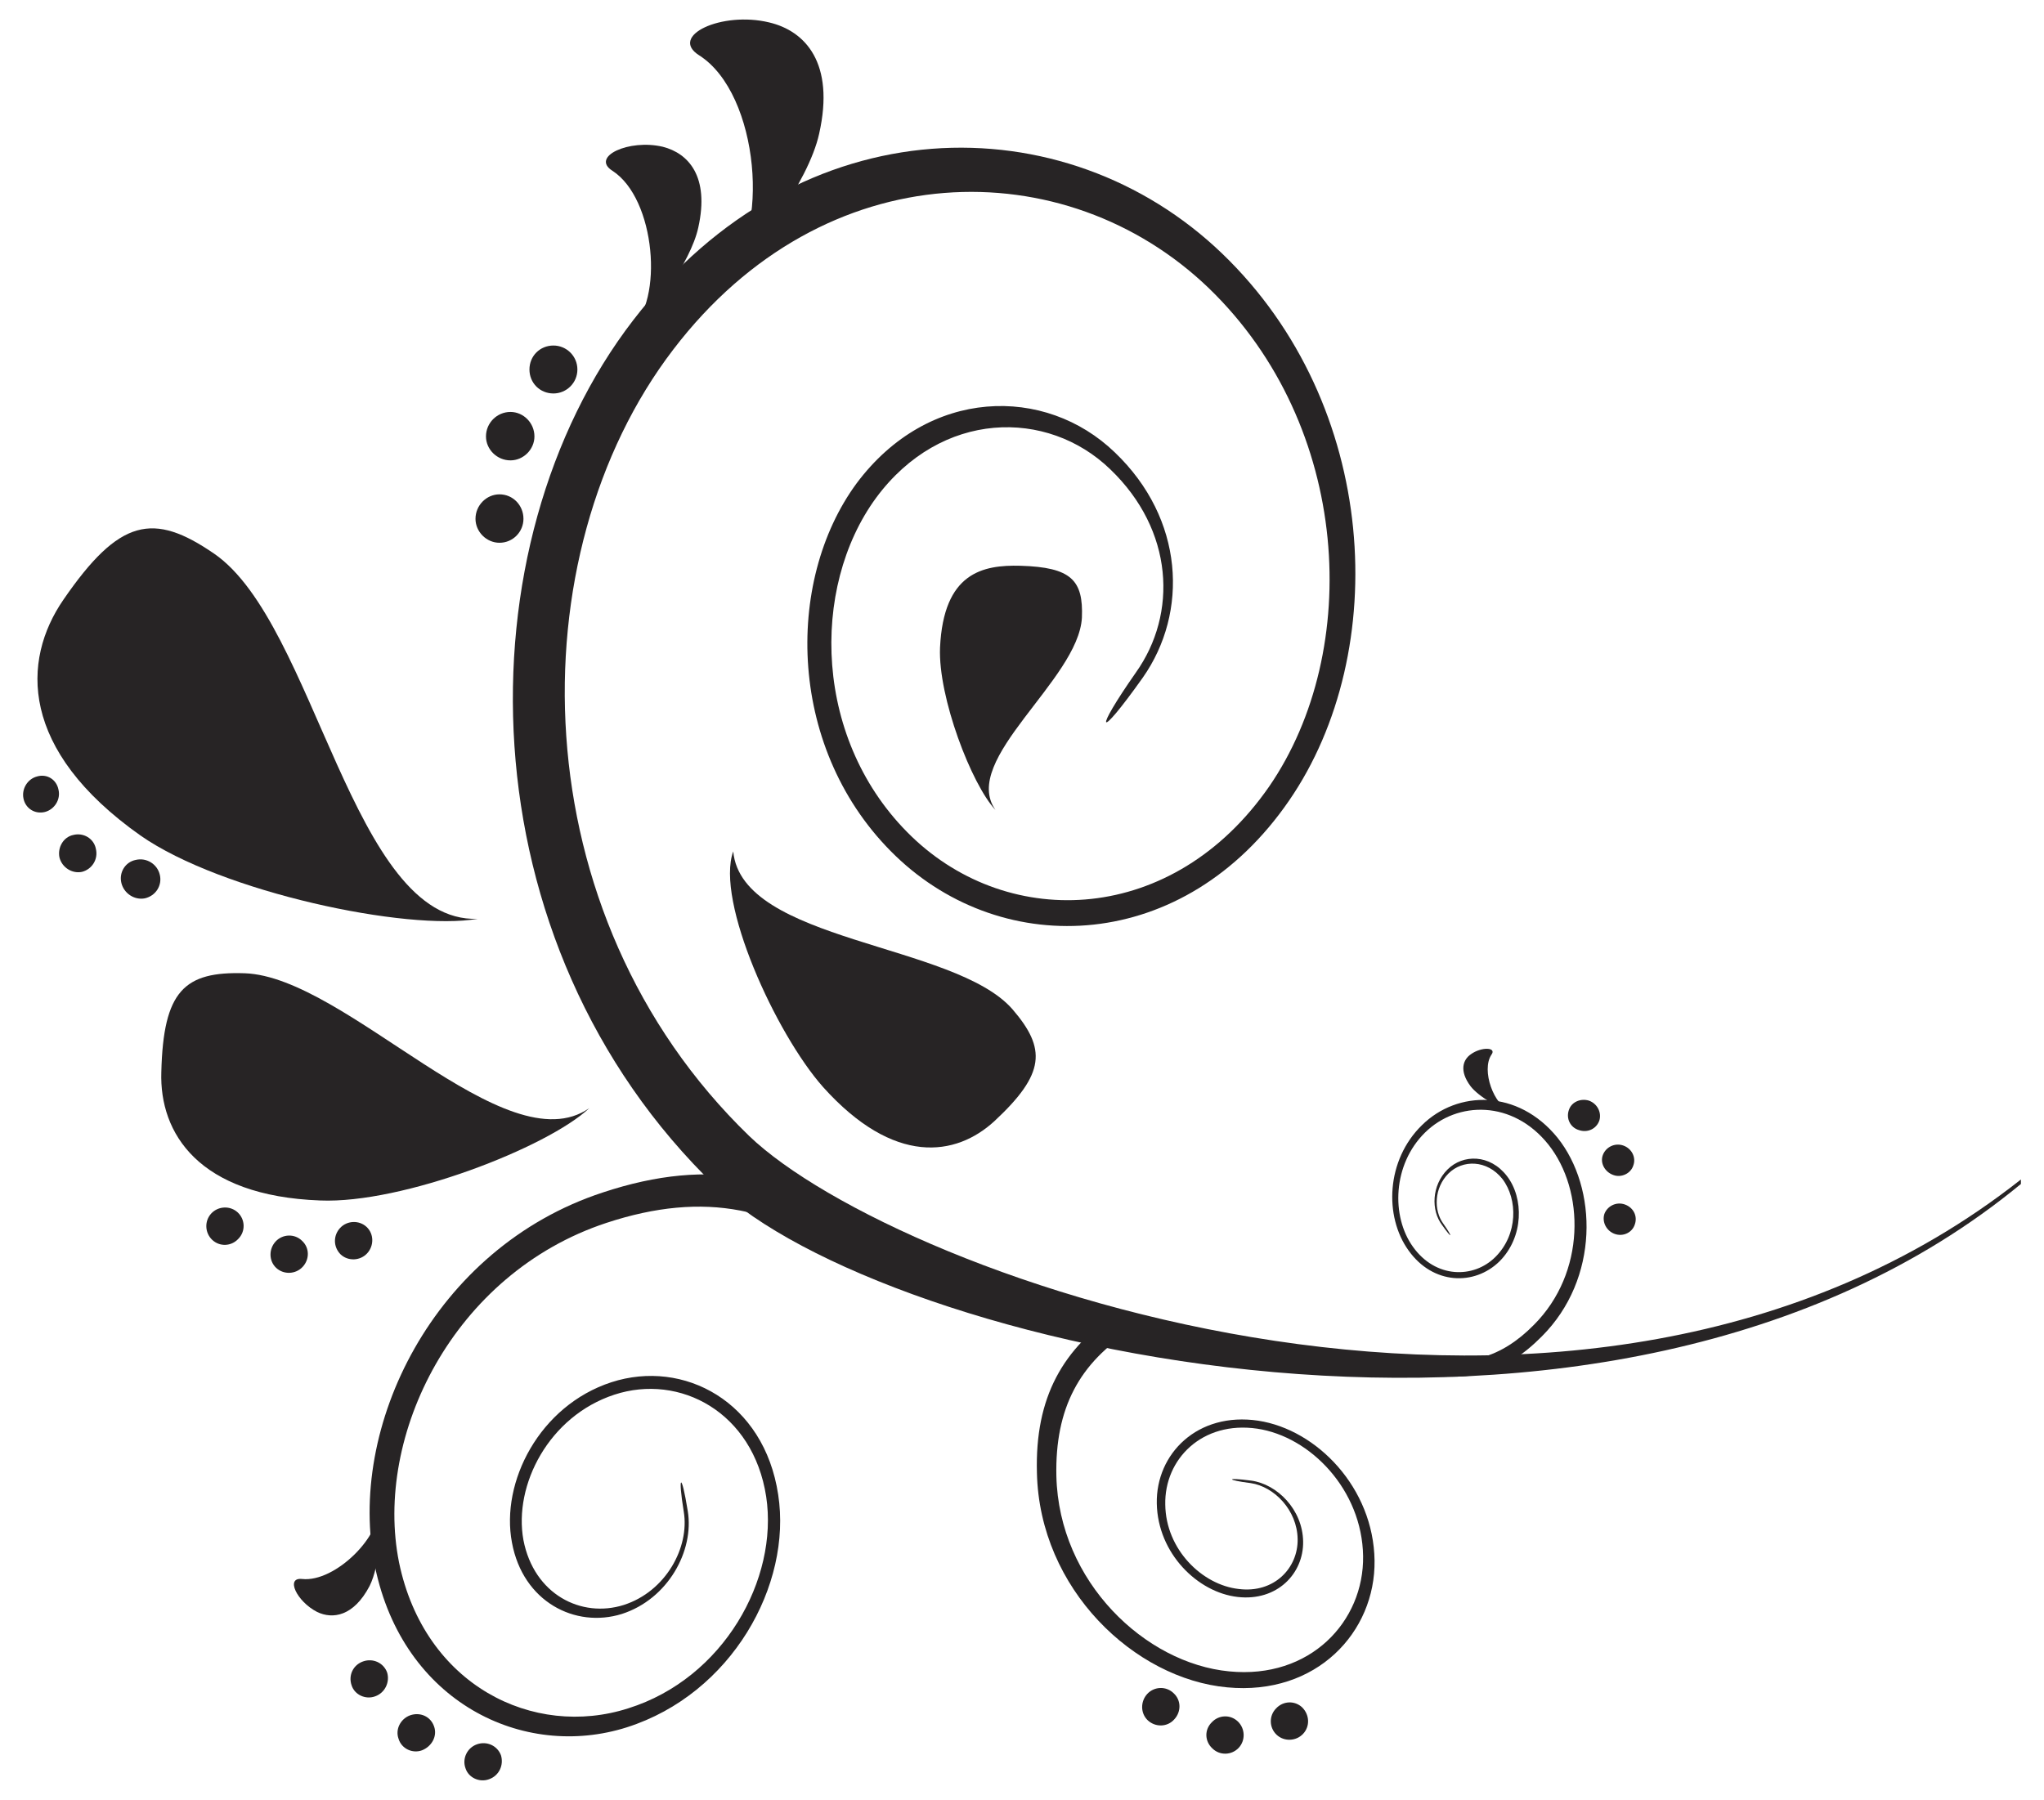 <?xml version="1.0" encoding="utf-8"?>
<!-- Generator: Adobe Illustrator 16.0.0, SVG Export Plug-In . SVG Version: 6.00 Build 0)  -->
<!DOCTYPE svg PUBLIC "-//W3C//DTD SVG 1.1 Tiny//EN" "http://www.w3.org/Graphics/SVG/1.1/DTD/svg11-tiny.dtd">
<svg version="1.1" baseProfile="tiny" id="Layer_1" xmlns="http://www.w3.org/2000/svg" xmlns:xlink="http://www.w3.org/1999/xlink"
	 x="0px" y="0px" width="116px" height="102.167px" viewBox="0 0 116 102.167" xml:space="preserve">
<g>
	<path fill-rule="evenodd" fill="#272425" d="M64.856,38.463c2.607-3.713,2.354-9.014-1.588-12.784
		c-3.939-3.799-10.573-3.713-14.655,1.757c-4.11,5.584-3.94,15.222,2.211,21.146c6.151,5.924,16.385,5.528,22.338-3.146
		c5.811-8.447,5.131-22.451-3.799-31.04c-8.9-8.561-23.925-8.561-33.421,3.77c-9.836,12.756-9.723,35.32,4.706,49.209
		c9.213,8.901,50.571,19.19,74.042-0.17v-0.255c-24.975,19.7-63.809,5.556-72.171-2.467C29.479,51.871,29.31,31.461,38.21,19.839
		c8.589-11.253,22.28-11.282,30.388-3.486c8.107,7.824,8.73,20.58,3.43,28.29c-5.441,7.852-14.711,8.22-20.296,2.835
		c-5.584-5.386-5.754-14.117-2.013-19.219c3.685-4.989,9.723-5.074,13.295-1.616c3.6,3.458,3.826,8.192,1.445,11.537
		C62.079,41.582,62.219,42.177,64.856,38.463L64.856,38.463z"/>
	<path fill-rule="evenodd" fill="#272425" d="M39.032,85.774c0.369,2.239-1.105,4.988-3.742,5.839
		c-2.636,0.822-5.612-0.681-6.236-4.054c-0.652-3.43,1.559-7.767,5.641-9.099c4.11-1.333,8.674,1.105,9.468,6.378
		c0.793,5.13-2.636,11.31-8.589,13.209c-5.896,1.871-12.699-1.445-14.287-9.099c-1.644-7.909,3.316-18.114,12.926-21.261
		c6.151-2.04,10.999-1.021,15.562,2.92l-1.219,1.446c-4.167-3.544-8.561-4.479-14.145-2.637
		c-8.674,2.863-13.209,12.075-11.764,19.275c1.446,6.974,7.625,10.007,13.011,8.277c5.414-1.701,8.532-7.342,7.824-12.019
		c-0.737-4.791-4.904-7.002-8.618-5.783s-5.726,5.131-5.159,8.249c0.595,3.09,3.288,4.45,5.697,3.686
		c2.381-0.766,3.742-3.261,3.402-5.301C38.465,83.733,38.664,83.477,39.032,85.774L39.032,85.774z"/>
	<path fill-rule="evenodd" fill="#272425" d="M71.008,84.044c1.473,0.198,2.92,1.644,2.947,3.458
		c0.029,1.814-1.475,3.401-3.713,3.146c-2.268-0.255-4.535-2.466-4.592-5.301s2.324-5.216,5.754-4.705
		c3.344,0.51,6.547,3.826,6.604,7.937c0.057,4.054-3.287,7.682-8.361,7.2c-5.244-0.481-10.658-5.556-10.8-12.189
		c-0.114-4.252,1.446-7.086,4.733-9.212l0.68,1.077c-3.004,1.899-4.393,4.479-4.309,8.334c0.143,6.009,5.047,10.63,9.809,11.083
		c4.592,0.454,7.654-2.835,7.598-6.548c-0.057-3.742-2.977-6.774-6.01-7.229c-3.119-0.453-5.273,1.729-5.217,4.309
		c0.029,2.552,2.098,4.563,4.168,4.791c2.012,0.255,3.373-1.19,3.344-2.835c-0.027-1.645-1.332-2.977-2.664-3.175
		C69.618,84.016,69.504,83.846,71.008,84.044L71.008,84.044z"/>
	<path fill-rule="evenodd" fill="#272425" d="M81.836,69.531c-0.625-0.822-0.596-2.239,0.311-3.146
		c0.879-0.879,2.41-0.879,3.373,0.369c0.965,1.247,0.965,3.458-0.424,4.847c-1.418,1.389-3.77,1.332-5.16-0.623
		c-1.389-1.928-1.275-5.131,0.766-7.115c2.014-1.984,5.443-2.041,7.682,0.708c2.297,2.863,2.381,8.022-0.879,11.282
		c-2.068,2.098-4.252,2.693-6.916,2.041l0.199-0.851c2.408,0.567,4.393,0.057,6.264-1.842c2.949-2.948,2.893-7.626,0.822-10.233
		c-2.012-2.523-5.158-2.494-7.002-0.681c-1.842,1.814-1.928,4.763-0.68,6.491c1.275,1.786,3.43,1.814,4.678,0.567
		c1.275-1.275,1.275-3.26,0.396-4.422c-0.879-1.105-2.268-1.105-3.063-0.313c-0.82,0.822-0.85,2.098-0.283,2.863
		C82.459,70.24,82.432,70.381,81.836,69.531L81.836,69.531z"/>
	<path fill-rule="evenodd" fill="#272425" d="M56.494,45.975c-1.36-1.446-3.26-6.406-3.146-9.213
		c0.199-4.252,2.41-4.705,4.564-4.648c2.892,0.085,3.572,0.822,3.488,2.948C61.2,38.605,54.481,43.112,56.494,45.975L56.494,45.975z
		"/>
	<path fill-rule="evenodd" fill="#272425" d="M41.612,48.328c-1.021,2.807,2.41,10.347,5.103,13.38
		c4.025,4.479,7.54,3.94,9.723,1.928c2.892-2.693,2.948-4.11,1.02-6.35C54.169,53.515,42.094,53.487,41.612,48.328L41.612,48.328z"
		/>
	<path fill-rule="evenodd" fill="#272425" d="M41.073,15.645c1.672-1.049,4.819-5.329,5.414-8.051
		c0.907-4.025-0.793-5.839-2.834-6.321c-2.693-0.652-5.726,0.766-3.969,1.871C43.114,5.326,43.738,13.405,41.073,15.645
		L41.073,15.645z"/>
	<path fill-rule="evenodd" fill="#272425" d="M35.772,18.706c1.19-0.737,3.43-3.827,3.855-5.783
		c0.652-2.919-0.567-4.224-2.012-4.592c-1.928-0.454-4.11,0.567-2.863,1.36C37.218,11.279,37.672,17.09,35.772,18.706L35.772,18.706
		z"/>
	<path fill-rule="evenodd" fill="#272425" d="M21.429,85.546c0.283,0.851,0.142,3.288-0.454,4.479
		c-0.907,1.729-2.098,1.898-2.977,1.474c-1.162-0.596-1.814-1.984-0.85-1.871C19.048,89.827,21.712,87.106,21.429,85.546
		L21.429,85.546z"/>
	<path fill-rule="evenodd" fill="#272425" d="M85.749,63.068c-0.568-0.085-1.844-0.822-2.297-1.417
		c-0.652-0.879-0.426-1.503,0.029-1.814c0.594-0.425,1.473-0.396,1.162,0.028C84.047,60.744,84.784,62.785,85.749,63.068
		L85.749,63.068z"/>
	<path fill-rule="evenodd" fill="#272425" d="M27.099,52.155c-3.969,0.708-14.514-1.502-19.134-4.734
		c-6.86-4.848-6.747-9.921-4.366-13.38c3.175-4.62,5.103-4.989,8.561-2.608C17.914,35.402,19.983,52.41,27.099,52.155L27.099,52.155
		z"/>
	<path fill-rule="evenodd" fill="#272425" d="M33.448,62.898c-2.381,2.239-10.63,5.442-15.279,5.244
		c-6.917-0.255-9.127-3.827-9.014-7.285c0.113-4.62,1.304-5.726,4.734-5.612C19.644,55.443,28.686,66.214,33.448,62.898
		L33.448,62.898z"/>
	<path fill-rule="evenodd" fill="#272425" d="M32.768,20.974c0-0.766-0.624-1.361-1.36-1.361c-0.766,0-1.361,0.595-1.361,1.361
		c0,0.765,0.595,1.36,1.361,1.36C32.144,22.334,32.768,21.739,32.768,20.974L32.768,20.974z"/>
	<path fill-rule="evenodd" fill="#272425" d="M30.33,24.772c0-0.766-0.624-1.389-1.361-1.389c-0.765,0-1.389,0.624-1.389,1.389
		c0,0.737,0.624,1.36,1.389,1.36C29.707,26.132,30.33,25.509,30.33,24.772L30.33,24.772z"/>
	<path fill-rule="evenodd" fill="#272425" d="M29.707,29.449c0-0.766-0.596-1.389-1.361-1.389c-0.737,0-1.361,0.624-1.361,1.389
		c0,0.737,0.624,1.36,1.361,1.36C29.111,30.81,29.707,30.186,29.707,29.449L29.707,29.449z"/>
	<path fill-rule="evenodd" fill="#272425" d="M65.112,96.148c-0.396,0.426-0.396,1.105,0.027,1.503
		c0.426,0.396,1.105,0.396,1.504-0.057c0.396-0.426,0.396-1.077-0.029-1.475C66.188,95.695,65.508,95.723,65.112,96.148
		L65.112,96.148z"/>
	<path fill-rule="evenodd" fill="#272425" d="M68.768,97.764c-0.426,0.425-0.396,1.077,0.029,1.474
		c0.424,0.426,1.105,0.397,1.502-0.028c0.396-0.425,0.367-1.105-0.057-1.502C69.817,97.31,69.165,97.338,68.768,97.764
		L68.768,97.764z"/>
	<path fill-rule="evenodd" fill="#272425" d="M72.424,96.97c-0.424,0.425-0.396,1.105,0.029,1.503
		c0.426,0.396,1.105,0.368,1.502-0.058c0.396-0.425,0.369-1.077-0.057-1.502C73.473,96.517,72.823,96.545,72.424,96.97L72.424,96.97
		z"/>
	<path fill-rule="evenodd" fill="#272425" d="M11.99,68.879c-0.397,0.425-0.369,1.105,0.057,1.502s1.077,0.368,1.474-0.057
		c0.425-0.425,0.397-1.105-0.028-1.502C13.067,68.425,12.387,68.454,11.99,68.879L11.99,68.879z"/>
	<path fill-rule="evenodd" fill="#272425" d="M15.646,70.466c-0.397,0.425-0.397,1.105,0.028,1.502
		c0.425,0.397,1.105,0.369,1.502-0.057c0.397-0.425,0.397-1.077-0.028-1.474C16.724,70.013,16.043,70.042,15.646,70.466
		L15.646,70.466z"/>
	<path fill-rule="evenodd" fill="#272425" d="M19.303,69.701c-0.397,0.426-0.397,1.077,0.028,1.503
		c0.425,0.396,1.105,0.368,1.502-0.057c0.397-0.426,0.397-1.105-0.028-1.503C20.38,69.248,19.7,69.276,19.303,69.701L19.303,69.701z
		"/>
	<path fill-rule="evenodd" fill="#272425" d="M91.643,70.042c0.482,0.17,0.992-0.085,1.135-0.539
		c0.17-0.481-0.086-0.964-0.566-1.134c-0.482-0.17-0.992,0.085-1.162,0.539C90.907,69.361,91.163,69.872,91.643,70.042
		L91.643,70.042z"/>
	<path fill-rule="evenodd" fill="#272425" d="M91.559,66.697c0.453,0.17,0.992-0.086,1.133-0.539
		c0.17-0.453-0.084-0.964-0.566-1.134s-0.992,0.085-1.162,0.538C90.793,66.016,91.077,66.526,91.559,66.697L91.559,66.697z"/>
	<path fill-rule="evenodd" fill="#272425" d="M89.602,64.145c0.482,0.17,0.992-0.057,1.162-0.538
		c0.143-0.454-0.113-0.964-0.594-1.134c-0.482-0.143-0.992,0.085-1.135,0.538C88.866,63.493,89.122,64.003,89.602,64.145
		L89.602,64.145z"/>
	<path fill-rule="evenodd" fill="#272425" d="M2.097,44.076c-0.539,0.142-0.878,0.709-0.765,1.248
		c0.113,0.567,0.652,0.907,1.219,0.765c0.539-0.142,0.907-0.708,0.766-1.275C3.203,44.246,2.664,43.906,2.097,44.076L2.097,44.076z"
		/>
	<path fill-rule="evenodd" fill="#272425" d="M4.166,47.393c-0.567,0.113-0.907,0.708-0.793,1.275
		c0.142,0.567,0.708,0.936,1.275,0.822c0.567-0.142,0.936-0.708,0.794-1.304C5.329,47.591,4.733,47.25,4.166,47.393L4.166,47.393z"
		/>
	<path fill-rule="evenodd" fill="#272425" d="M7.709,48.81c-0.595,0.113-0.964,0.709-0.822,1.304
		c0.142,0.595,0.737,0.992,1.333,0.878c0.624-0.142,0.992-0.737,0.851-1.332C8.928,49.037,8.305,48.668,7.709,48.81L7.709,48.81z"/>
	<path fill-rule="evenodd" fill="#272425" d="M20.607,94.306c-0.567,0.198-0.85,0.793-0.652,1.36
		c0.17,0.538,0.794,0.822,1.333,0.623c0.567-0.198,0.85-0.821,0.68-1.36C21.77,94.391,21.174,94.107,20.607,94.306L20.607,94.306z"
		/>
	<path fill-rule="evenodd" fill="#272425" d="M23.271,97.367c-0.539,0.199-0.85,0.794-0.652,1.333
		c0.17,0.566,0.794,0.851,1.333,0.651c0.567-0.227,0.878-0.821,0.68-1.36C24.434,97.424,23.838,97.168,23.271,97.367L23.271,97.367z
		"/>
	<path fill-rule="evenodd" fill="#272425" d="M27.07,99.011c-0.567,0.198-0.851,0.822-0.652,1.36
		c0.17,0.539,0.794,0.822,1.333,0.624c0.567-0.198,0.85-0.794,0.68-1.36C28.232,99.096,27.637,98.813,27.07,99.011L27.07,99.011z"/>
</g>
</svg>
